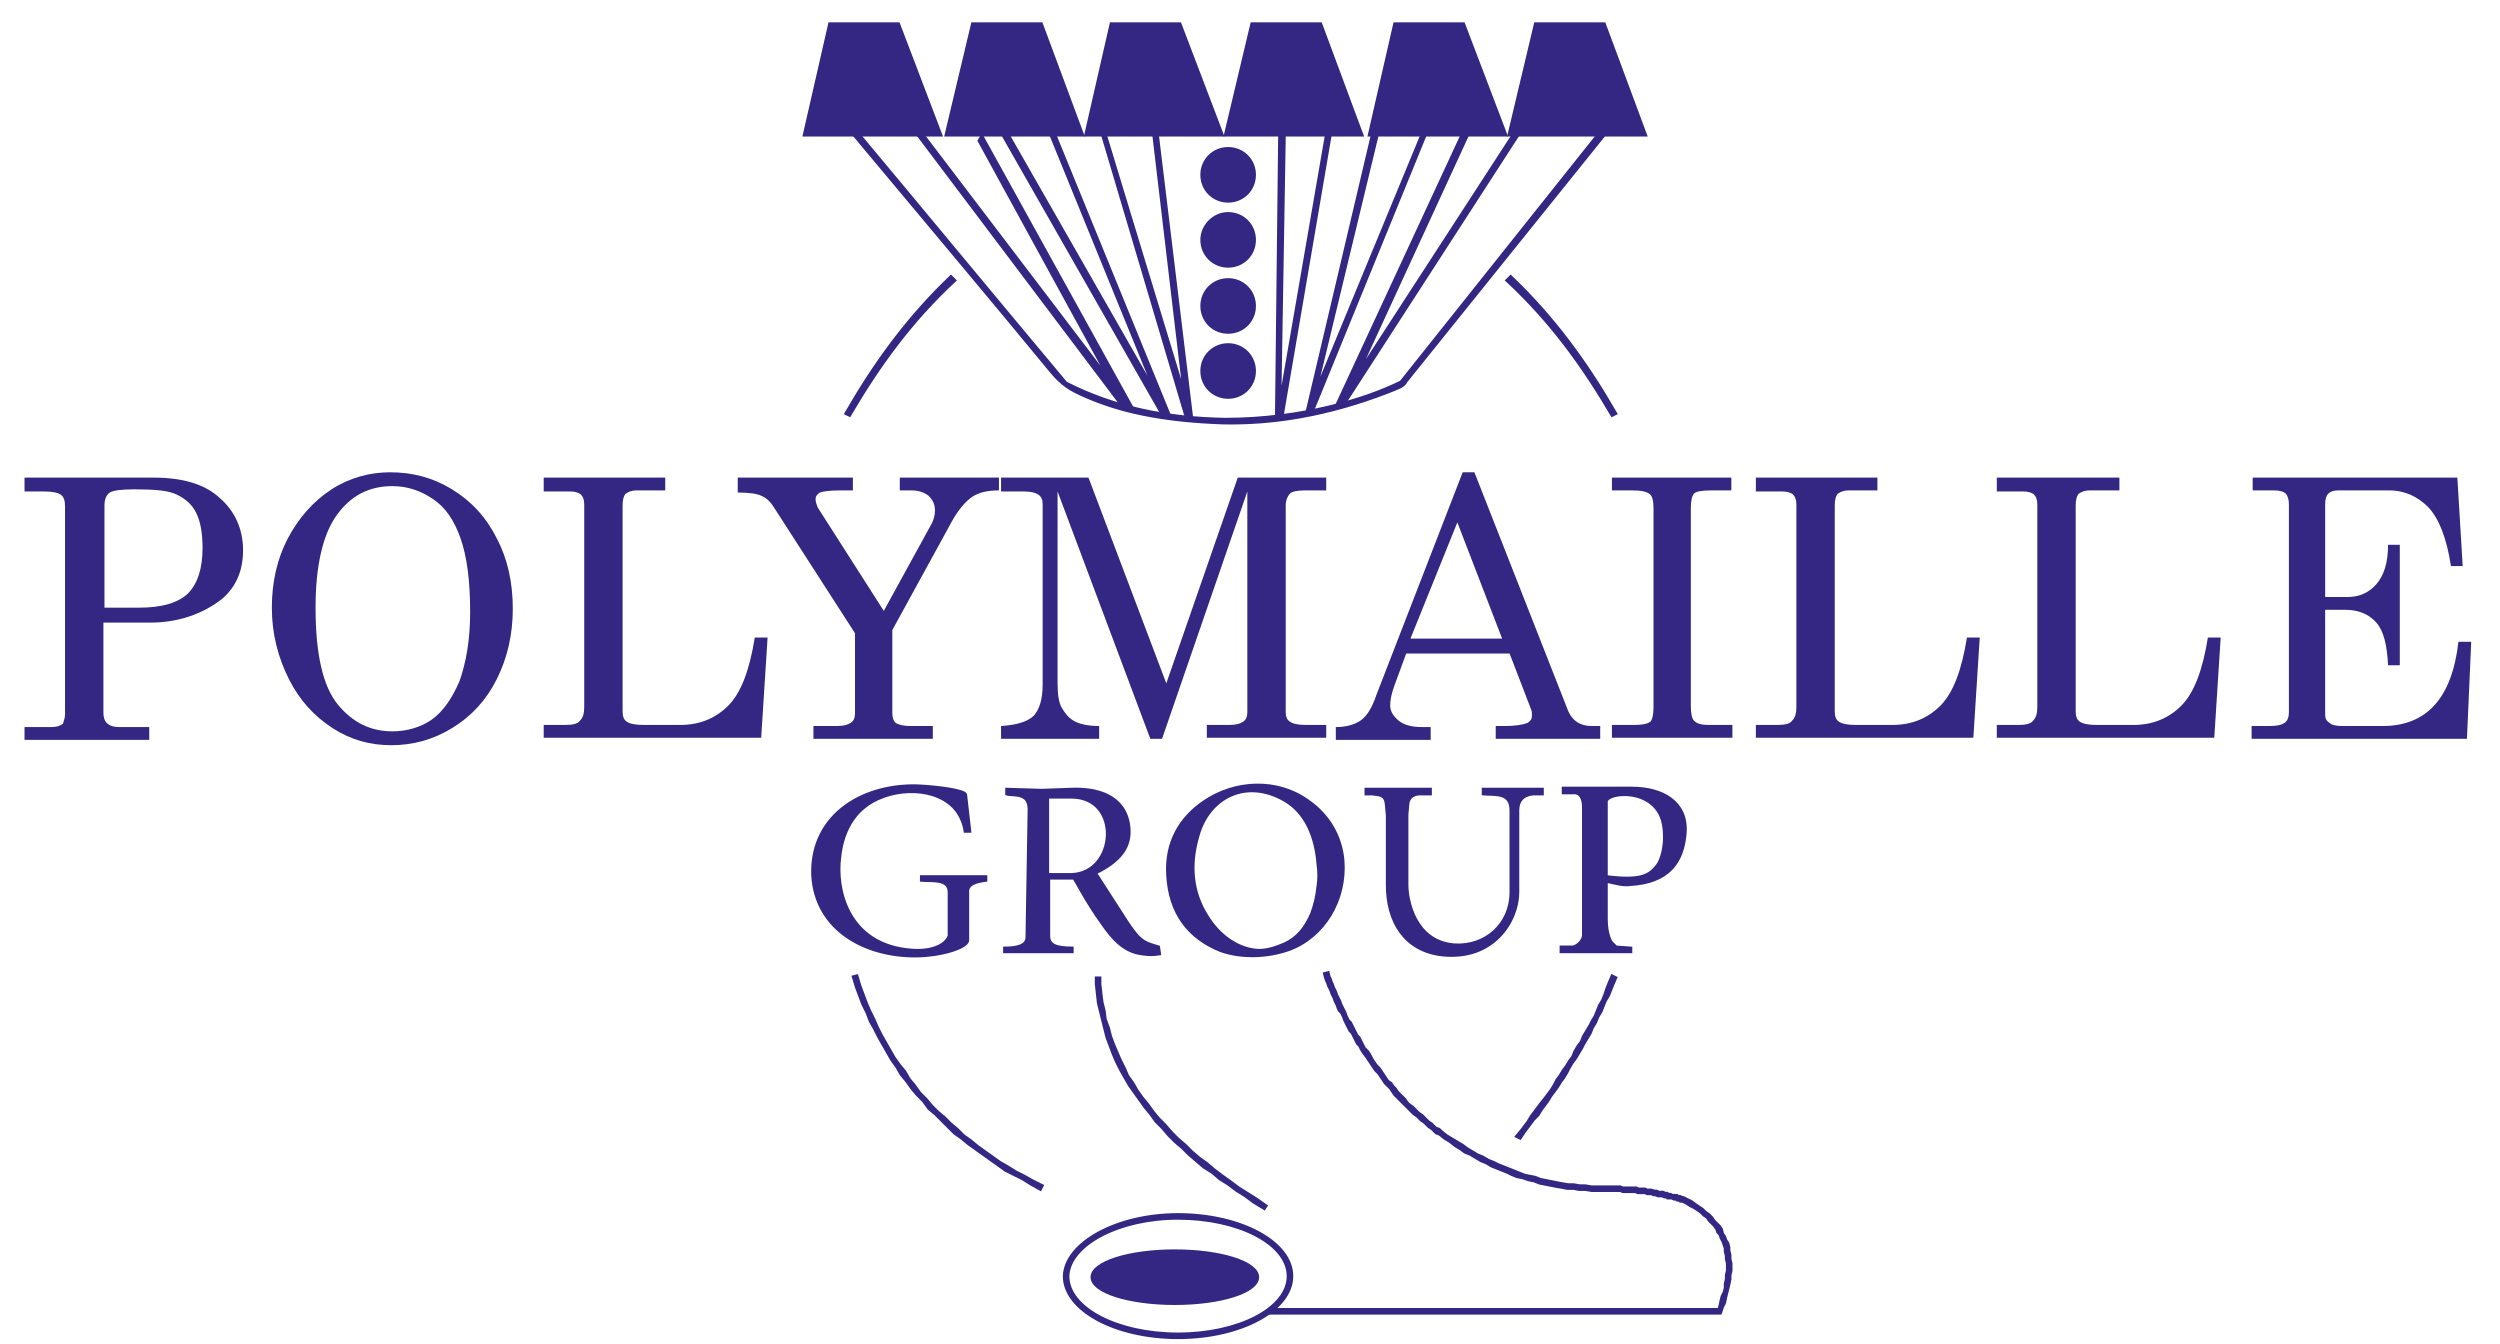 <?xml version="1.0" encoding="UTF-8"?>
<!-- Generator: Adobe Illustrator 25.0.1, SVG Export Plug-In . SVG Version: 6.00 Build 0)  -->
<svg xmlns="http://www.w3.org/2000/svg" xmlns:xlink="http://www.w3.org/1999/xlink" version="1.1" id="Calque_1" x="0px" y="0px" viewBox="0 0 234.5 126.1" style="enable-background:new 0 0 234.5 126.1;" xml:space="preserve">
<style type="text/css">
	.st0{fill-rule:evenodd;clip-rule:evenodd;fill:#332783;}
	.st1{fill:none;stroke:#332783;stroke-width:0.216;stroke-miterlimit:22.926;}
	.st2{fill:#332783;}
</style>
<g>
	<polygon class="st0" points="77.8,2.2 84.3,2.2 88.3,12.7 75.4,12.7  "></polygon>
	<polygon class="st1" points="77.8,2.2 84.3,2.2 88.3,12.7 75.4,12.7  "></polygon>
	<polygon class="st0" points="91.2,2.2 97.7,2.2 101.6,12.7 88.7,12.7  "></polygon>
	<polygon class="st1" points="91.2,2.2 97.7,2.2 101.6,12.7 88.7,12.7  "></polygon>
	<polygon class="st0" points="104.2,2.2 110.7,2.2 114.7,12.7 101.8,12.7  "></polygon>
	<polygon class="st1" points="104.2,2.2 110.7,2.2 114.7,12.7 101.8,12.7  "></polygon>
	<polygon class="st0" points="117.4,2.2 123.9,2.2 127.8,12.7 114.9,12.7  "></polygon>
	<polygon class="st1" points="117.4,2.2 123.9,2.2 127.8,12.7 114.9,12.7  "></polygon>
	<polygon class="st0" points="130.8,2.2 137.3,2.2 141.3,12.7 128.4,12.7  "></polygon>
	<polygon class="st1" points="130.8,2.2 137.3,2.2 141.3,12.7 128.4,12.7  "></polygon>
	<polygon class="st0" points="144,2.2 150.5,2.2 154.4,12.7 141.5,12.7  "></polygon>
	<polygon class="st1" points="144,2.2 150.5,2.2 154.4,12.7 141.5,12.7  "></polygon>
	<path class="st0" d="M115.2,13.9c1.4,0,2.5,1.1,2.5,2.5c0,1.4-1.1,2.5-2.5,2.5c-1.4,0-2.5-1.1-2.5-2.5   C112.7,15,113.8,13.9,115.2,13.9z"></path>
	<path class="st1" d="M115.2,13.9c1.4,0,2.5,1.1,2.5,2.5c0,1.4-1.1,2.5-2.5,2.5c-1.4,0-2.5-1.1-2.5-2.5   C112.7,15,113.8,13.9,115.2,13.9z"></path>
	<path class="st0" d="M115.2,20c1.4,0,2.5,1.1,2.5,2.5c0,1.4-1.1,2.5-2.5,2.5c-1.4,0-2.5-1.1-2.5-2.5C112.7,21.2,113.8,20,115.2,20z   "></path>
	<path class="st1" d="M115.2,20c1.4,0,2.5,1.1,2.5,2.5c0,1.4-1.1,2.5-2.5,2.5c-1.4,0-2.5-1.1-2.5-2.5C112.7,21.2,113.8,20,115.2,20z   "></path>
	<path class="st0" d="M115.2,26.2c1.4,0,2.5,1.1,2.5,2.5c0,1.4-1.1,2.5-2.5,2.5c-1.4,0-2.5-1.1-2.5-2.5   C112.7,27.3,113.8,26.2,115.2,26.2z"></path>
	<path class="st1" d="M115.2,26.2c1.4,0,2.5,1.1,2.5,2.5c0,1.4-1.1,2.5-2.5,2.5c-1.4,0-2.5-1.1-2.5-2.5   C112.7,27.3,113.8,26.2,115.2,26.2z"></path>
	<path class="st0" d="M115.2,32.3c1.4,0,2.5,1.1,2.5,2.5c0,1.4-1.1,2.5-2.5,2.5c-1.4,0-2.5-1.1-2.5-2.5   C112.7,33.4,113.8,32.3,115.2,32.3z"></path>
	<path class="st1" d="M115.2,32.3c1.4,0,2.5,1.1,2.5,2.5c0,1.4-1.1,2.5-2.5,2.5c-1.4,0-2.5-1.1-2.5-2.5   C112.7,33.4,113.8,32.3,115.2,32.3z"></path>
	<path class="st0" d="M80.1,12.7c6,7.2,12.5,14.9,18.5,22.2c1,1.2,1.8,1.7,3.2,2.3c3.2,1.4,7.1,2.3,12.9,2.5   c4.7,0.1,9.8-0.7,15.5-2.9c0.7-0.3,1.5-0.5,1.7-1l18.9-23.5l-1,0.4l-18.4,23.1c-3.2,1.6-9.3,3.5-16.5,3.5   c-5.5-0.1-10.4-1.1-14.9-3.4C93.3,27.9,86.7,19.9,80.1,12C80.1,12.2,80.1,12.5,80.1,12.7z"></path>
	<path class="st1" d="M80.1,12.7c6,7.2,12.5,14.9,18.5,22.2c1,1.2,1.8,1.7,3.2,2.3c3.2,1.4,7.1,2.3,12.9,2.5   c4.7,0.1,9.8-0.7,15.5-2.9c0.7-0.3,1.5-0.5,1.7-1l18.9-23.5l-1,0.4l-18.4,23.1c-3.2,1.6-9.3,3.5-16.5,3.5   c-5.5-0.1-10.4-1.1-14.9-3.4C93.3,27.9,86.7,19.9,80.1,12C80.1,12.2,80.1,12.5,80.1,12.7z"></path>
	<polygon class="st0" points="142.4,12.7 126.1,37.9 125.4,37.9 137.5,11.8 137.9,12.2 127.4,35 142,12.5  "></polygon>
	<polygon class="st1" points="142.4,12.7 126.1,37.9 125.4,37.9 137.5,11.8 137.9,12.2 127.4,35 142,12.5  "></polygon>
	<polygon class="st0" points="86.1,12.7 105.4,38.3 106.2,38.2 92.1,12.7 91.8,13.2 104,35.5 86.5,12.5  "></polygon>
	<polygon class="st1" points="86.1,12.7 105.4,38.3 106.2,38.2 92.1,12.7 91.8,13.2 104,35.5 86.5,12.5  "></polygon>
	<polygon class="st0" points="133.7,12.7 123.2,38.4 122.6,38.5 128.8,12.2 129.3,12.3 123.7,35.5 123.9,35.5 133.4,12.5  "></polygon>
	<polygon class="st1" points="133.7,12.7 123.2,38.4 122.6,38.5 128.8,12.2 129.3,12.3 123.7,35.5 123.9,35.5 133.4,12.5  "></polygon>
	<polygon class="st0" points="94,12.6 109,38.9 109.7,38.9 99,12.7 98.6,12.8 108.1,36.1 108,36.1 94.4,12.3  "></polygon>
	<polygon class="st1" points="94,12.6 109,38.9 109.7,38.9 99,12.7 98.6,12.8 108.1,36.1 108,36.1 94.4,12.3  "></polygon>
	<polygon class="st0" points="124.9,12.1 120.3,39 119.7,39.2 120,12.6 120.5,12.5 120.1,36.4 120.3,36.3 124.5,12  "></polygon>
	<polygon class="st1" points="124.9,12.1 120.3,39 119.7,39.2 120,12.6 120.5,12.5 120.1,36.4 120.3,36.3 124.5,12  "></polygon>
	<polygon class="st0" points="103.4,12.7 111.2,39 111.8,39.1 108.6,12.7 108.2,12.7 111,36.4 110.9,36.3 103.7,12.6  "></polygon>
	<polygon class="st1" points="103.4,12.7 111.2,39 111.8,39.1 108.6,12.7 108.2,12.7 111,36.4 110.9,36.3 103.7,12.6  "></polygon>
	<path class="st0" d="M89.2,25.9c-4.1,3.9-7.2,8.2-9.9,12.9c0.2,0.1,0.2,0.1,0.4,0.2c2.7-4.6,5.7-8.8,9.9-12.7   C89.4,26.1,89.3,26,89.2,25.9z M141.7,25.9c4.1,3.9,7.2,8.2,9.9,12.9c-0.2,0.1-0.2,0.1-0.4,0.2c-2.7-4.6-5.7-8.8-9.9-12.7   C141.5,26.1,141.6,26,141.7,25.9z"></path>
	<path class="st1" d="M89.2,25.9c-4.1,3.9-7.2,8.2-9.9,12.9c0.2,0.1,0.2,0.1,0.4,0.2c2.7-4.6,5.7-8.8,9.9-12.7   C89.4,26.1,89.3,26,89.2,25.9z M141.7,25.9c4.1,3.9,7.2,8.2,9.9,12.9c-0.2,0.1-0.2,0.1-0.4,0.2c-2.7-4.6-5.7-8.8-9.9-12.7   C141.5,26.1,141.6,26,141.7,25.9z"></path>
	<polygon class="st0" points="124.6,91.2 124.7,91.6 124.8,91.8 124.9,92.1 125,92.3 125.1,92.6 125.2,92.8 125.3,93 125.4,93.3    125.5,93.5 125.6,93.7 125.7,93.9 125.8,94.2 125.9,94.4 126,94.6 126.1,94.8 126.2,95 126.3,95.3 126.4,95.5 126.5,95.7    126.7,95.9 126.8,96.1 126.9,96.3 127,96.5 127.1,96.7 127.2,96.9 127.3,97.1 127.5,97.3 127.6,97.5 127.7,97.7 127.8,97.9    127.9,98.1 128,98.3 128.3,98.6 128.5,98.9 128.7,99.3 128.9,99.6 129.1,99.9 129.4,100.2 129.6,100.5 129.8,100.8 130,101.1    130.2,101.4 130.5,101.6 130.7,101.9 130.9,102.1 131.1,102.4 131.3,102.6 131.6,102.9 131.8,103.1 132,103.4 132.2,103.6    132.5,103.8 132.7,104 132.9,104.2 133.1,104.4 133.4,104.6 133.6,104.8 133.8,105 134,105.2 134.3,105.4 134.5,105.6 134.7,105.8    135,105.9 135.2,106.1 135.7,106.5 136.2,106.8 136.7,107.1 137.2,107.4 137.6,107.7 138.1,108 138.6,108.3 139.1,108.5    139.6,108.8 140.1,109 140.5,109.2 141,109.4 141.5,109.6 142,109.8 142.5,110 143,110.2 143.5,110.3 144,110.4 144.5,110.6    145,110.7 145.5,110.8 146,110.9 146.5,111 147.1,111.1 147.6,111.1 148.2,111.2 148.7,111.2 149.3,111.3 149.8,111.3 150.4,111.3    151,111.3 151.6,111.3 151.8,111.3 152,111.3 152.2,111.4 152.4,111.4 152.6,111.4 152.8,111.4 153.1,111.4 153.3,111.4    153.5,111.4 153.7,111.5 153.9,111.5 154.1,111.5 154.3,111.5 154.5,111.6 154.7,111.6 154.9,111.6 155.2,111.7 155.4,111.7    155.6,111.8 155.8,111.8 156,111.8 156.2,111.9 156.4,111.9 156.5,112 156.7,112 156.9,112.1 157.1,112.1 157.3,112.1 157.4,112.2    157.6,112.2 157.8,112.3 157.9,112.3 158.3,112.5 158.7,112.7 159.1,113 159.4,113.2 159.7,113.4 160,113.7 160.3,113.9    160.6,114.2 160.8,114.5 161.1,114.8 161.3,115 161.5,115.3 161.6,115.7 161.8,116 161.9,116.3 162.1,116.6 162.2,117 162.2,117.3    162.3,117.7 162.3,118.1 162.4,118.5 162.4,118.8 162.4,119.2 162.3,119.6 162.3,120 162.2,120.5 162.1,120.9 162,121.3    161.9,121.7 161.8,122.2 161.6,122.6 161.4,123.2 121.9,123.2 120.6,123.2 119.1,123.2 119.1,122.8 161.2,122.8 161.3,122.5    161.4,122 161.5,121.6 161.7,121.2 161.8,120.8 161.8,120.4 161.9,120 161.9,119.6 162,119.2 162,118.8 162,118.5 161.9,118.1    161.9,117.8 161.8,117.4 161.8,117.1 161.7,116.8 161.6,116.5 161.4,116.1 161.3,115.8 161.1,115.6 161,115.3 160.8,115    160.5,114.7 160.3,114.5 160.1,114.2 159.8,114 159.5,113.7 159.2,113.5 158.9,113.3 158.5,113.1 158.2,112.9 157.8,112.7    157.6,112.7 157.5,112.6 157.3,112.6 157.2,112.5 157,112.5 156.8,112.4 156.6,112.4 156.4,112.4 156.3,112.3 156.1,112.3    155.9,112.2 155.7,112.2 155.5,112.2 155.3,112.1 155.1,112.1 154.9,112 154.7,112 154.5,112 154.3,111.9 154.1,111.9 153.8,111.9    153.6,111.9 153.4,111.8 153.2,111.8 153,111.8 152.8,111.8 152.6,111.8 152.4,111.8 152.2,111.8 152,111.7 151.8,111.7    151.6,111.7 151,111.7 150.4,111.7 149.8,111.7 149.3,111.7 148.7,111.6 148.1,111.6 147.6,111.5 147,111.5 146.5,111.4    145.9,111.3 145.4,111.2 144.9,111.1 144.4,111 143.9,110.8 143.4,110.7 142.8,110.5 142.3,110.4 141.8,110.2 141.4,110    140.9,109.8 140.4,109.6 139.9,109.4 139.4,109.1 138.9,108.9 138.4,108.6 137.9,108.3 137.4,108.1 137,107.8 136.5,107.5    136,107.1 135.5,106.8 135,106.4 134.7,106.3 134.5,106.1 134.3,105.9 134,105.7 133.8,105.5 133.6,105.3 133.3,105.1 133.1,104.9    132.9,104.7 132.6,104.5 132.4,104.3 132.2,104.1 132,103.9 131.7,103.6 131.5,103.4 131.3,103.2 131,102.9 130.8,102.7    130.6,102.4 130.4,102.1 130.2,101.9 129.9,101.6 129.7,101.3 129.5,101 129.3,100.7 129,100.4 128.8,100.1 128.6,99.8 128.4,99.5    128.2,99.2 127.9,98.8 127.7,98.5 127.6,98.3 127.5,98.1 127.3,97.9 127.2,97.7 127.1,97.5 127,97.3 126.9,97.1 126.8,96.9    126.6,96.7 126.5,96.5 126.4,96.3 126.3,96.1 126.2,95.9 126.1,95.7 126,95.4 125.9,95.2 125.8,95 125.6,94.8 125.5,94.6    125.4,94.3 125.3,94.1 125.2,93.9 125.1,93.6 125,93.4 124.9,93.2 124.8,92.9 124.7,92.7 124.6,92.5 124.5,92.2 124.4,92    124.3,91.7 124.2,91.3  "></polygon>
	<polygon class="st1" points="124.6,91.2 124.7,91.6 124.8,91.8 124.9,92.1 125,92.3 125.1,92.6 125.2,92.8 125.3,93 125.4,93.3    125.5,93.5 125.6,93.7 125.7,93.9 125.8,94.2 125.9,94.4 126,94.6 126.1,94.8 126.2,95 126.3,95.3 126.4,95.5 126.5,95.7    126.7,95.9 126.8,96.1 126.9,96.3 127,96.5 127.1,96.7 127.2,96.9 127.3,97.1 127.5,97.3 127.6,97.5 127.7,97.7 127.8,97.9    127.9,98.1 128,98.3 128.3,98.6 128.5,98.9 128.7,99.3 128.9,99.6 129.1,99.9 129.4,100.2 129.6,100.5 129.8,100.8 130,101.1    130.2,101.4 130.5,101.6 130.7,101.9 130.9,102.1 131.1,102.4 131.3,102.6 131.6,102.9 131.8,103.1 132,103.4 132.2,103.6    132.5,103.8 132.7,104 132.9,104.2 133.1,104.4 133.4,104.6 133.6,104.8 133.8,105 134,105.2 134.3,105.4 134.5,105.6 134.7,105.8    135,105.9 135.2,106.1 135.7,106.5 136.2,106.8 136.7,107.1 137.2,107.4 137.6,107.7 138.1,108 138.6,108.3 139.1,108.5    139.6,108.8 140.1,109 140.5,109.2 141,109.4 141.5,109.6 142,109.8 142.5,110 143,110.2 143.5,110.3 144,110.4 144.5,110.6    145,110.7 145.5,110.8 146,110.9 146.5,111 147.1,111.1 147.6,111.1 148.2,111.2 148.7,111.2 149.3,111.3 149.8,111.3 150.4,111.3    151,111.3 151.6,111.3 151.8,111.3 152,111.3 152.2,111.4 152.4,111.4 152.6,111.4 152.8,111.4 153.1,111.4 153.3,111.4    153.5,111.4 153.7,111.5 153.9,111.5 154.1,111.5 154.3,111.5 154.5,111.6 154.7,111.6 154.9,111.6 155.2,111.7 155.4,111.7    155.6,111.8 155.8,111.8 156,111.8 156.2,111.9 156.4,111.9 156.5,112 156.7,112 156.9,112.1 157.1,112.1 157.3,112.1 157.4,112.2    157.6,112.2 157.8,112.3 157.9,112.3 158.3,112.5 158.7,112.7 159.1,113 159.4,113.2 159.7,113.4 160,113.7 160.3,113.9    160.6,114.2 160.8,114.5 161.1,114.8 161.3,115 161.5,115.3 161.6,115.7 161.8,116 161.9,116.3 162.1,116.6 162.2,117 162.2,117.3    162.3,117.7 162.3,118.1 162.4,118.5 162.4,118.8 162.4,119.2 162.3,119.6 162.3,120 162.2,120.5 162.1,120.9 162,121.3    161.9,121.7 161.8,122.2 161.6,122.6 161.4,123.2 121.9,123.2 120.6,123.2 119.1,123.2 119.1,122.8 161.2,122.8 161.3,122.5    161.4,122 161.5,121.6 161.7,121.2 161.8,120.8 161.8,120.4 161.9,120 161.9,119.6 162,119.2 162,118.8 162,118.5 161.9,118.1    161.9,117.8 161.8,117.4 161.8,117.1 161.7,116.8 161.6,116.5 161.4,116.1 161.3,115.8 161.1,115.6 161,115.3 160.8,115    160.5,114.7 160.3,114.5 160.1,114.2 159.8,114 159.5,113.7 159.2,113.5 158.9,113.3 158.5,113.1 158.2,112.9 157.8,112.7    157.6,112.7 157.5,112.6 157.3,112.6 157.2,112.5 157,112.5 156.8,112.4 156.6,112.4 156.4,112.4 156.3,112.3 156.1,112.3    155.9,112.2 155.7,112.2 155.5,112.2 155.3,112.1 155.1,112.1 154.9,112 154.7,112 154.5,112 154.3,111.9 154.1,111.9 153.8,111.9    153.6,111.9 153.4,111.8 153.2,111.8 153,111.8 152.8,111.8 152.6,111.8 152.4,111.8 152.2,111.8 152,111.7 151.8,111.7    151.6,111.7 151,111.7 150.4,111.7 149.8,111.7 149.3,111.7 148.7,111.6 148.1,111.6 147.6,111.5 147,111.5 146.5,111.4    145.9,111.3 145.4,111.2 144.9,111.1 144.4,111 143.9,110.8 143.4,110.7 142.8,110.5 142.3,110.4 141.8,110.2 141.4,110    140.9,109.8 140.4,109.6 139.9,109.4 139.4,109.1 138.9,108.9 138.4,108.6 137.9,108.3 137.4,108.1 137,107.8 136.5,107.5    136,107.1 135.5,106.8 135,106.4 134.7,106.3 134.5,106.1 134.3,105.9 134,105.7 133.8,105.5 133.6,105.3 133.3,105.1 133.1,104.9    132.9,104.7 132.6,104.5 132.4,104.3 132.2,104.1 132,103.9 131.7,103.6 131.5,103.4 131.3,103.2 131,102.9 130.8,102.7    130.6,102.4 130.4,102.1 130.2,101.9 129.9,101.6 129.7,101.3 129.5,101 129.3,100.7 129,100.4 128.8,100.1 128.6,99.8 128.4,99.5    128.2,99.2 127.9,98.8 127.7,98.5 127.6,98.3 127.5,98.1 127.3,97.9 127.2,97.7 127.1,97.5 127,97.3 126.9,97.1 126.8,96.9    126.6,96.7 126.5,96.5 126.4,96.3 126.3,96.1 126.2,95.9 126.1,95.7 126,95.4 125.9,95.2 125.8,95 125.6,94.8 125.5,94.6    125.4,94.3 125.3,94.1 125.2,93.9 125.1,93.6 125,93.4 124.9,93.2 124.8,92.9 124.7,92.7 124.6,92.5 124.5,92.2 124.4,92    124.3,91.7 124.2,91.3  "></polygon>
	<polygon class="st0" points="151.6,91.7 151.3,92.4 151.1,92.9 150.9,93.4 150.6,93.9 150.4,94.4 150.2,94.9 149.9,95.4    149.7,95.9 149.4,96.4 149.2,96.9 148.9,97.4 148.6,97.9 148.4,98.3 148.1,98.8 147.8,99.3 147.5,99.7 147.2,100.2 147,100.6    146.7,101.1 146.4,101.5 146.1,102 145.8,102.4 145.5,102.8 145.2,103.3 144.9,103.7 144.6,104.1 144.3,104.6 143.9,105    143.6,105.4 143.3,105.8 143,106.2 142.6,106.8 142.2,106.6 142.7,106 143,105.6 143.3,105.2 143.6,104.7 143.9,104.3 144.2,103.9    144.5,103.5 144.9,103 145.2,102.6 145.5,102.2 145.8,101.7 146,101.3 146.3,100.9 146.6,100.4 146.9,100 147.2,99.5 147.5,99.1    147.7,98.6 148,98.1 148.3,97.7 148.5,97.2 148.8,96.7 149.1,96.2 149.3,95.8 149.6,95.3 149.8,94.8 150,94.3 150.3,93.8    150.5,93.3 150.7,92.7 150.9,92.2 151.2,91.5  "></polygon>
	<polygon class="st1" points="151.6,91.7 151.3,92.4 151.1,92.9 150.9,93.4 150.6,93.9 150.4,94.4 150.2,94.9 149.9,95.4    149.7,95.9 149.4,96.4 149.2,96.9 148.9,97.4 148.6,97.9 148.4,98.3 148.1,98.8 147.8,99.3 147.5,99.7 147.2,100.2 147,100.6    146.7,101.1 146.4,101.5 146.1,102 145.8,102.4 145.5,102.8 145.2,103.3 144.9,103.7 144.6,104.1 144.3,104.6 143.9,105    143.6,105.4 143.3,105.8 143,106.2 142.6,106.8 142.2,106.6 142.7,106 143,105.6 143.3,105.2 143.6,104.7 143.9,104.3 144.2,103.9    144.5,103.5 144.9,103 145.2,102.6 145.5,102.2 145.8,101.7 146,101.3 146.3,100.9 146.6,100.4 146.9,100 147.2,99.5 147.5,99.1    147.7,98.6 148,98.1 148.3,97.7 148.5,97.2 148.8,96.7 149.1,96.2 149.3,95.8 149.6,95.3 149.8,94.8 150,94.3 150.3,93.8    150.5,93.3 150.7,92.7 150.9,92.2 151.2,91.5  "></polygon>
	<polygon class="st0" points="80.4,91.5 80.7,92.5 81,93.3 81.3,94.1 81.6,94.8 82,95.6 82.3,96.3 82.7,97.1 83.1,97.8 83.5,98.5    83.9,99.2 84.4,99.9 84.9,100.5 85.3,101.2 85.8,101.8 86.3,102.5 86.9,103.1 87.4,103.7 88,104.3 88.6,104.8 89.2,105.4    89.8,105.9 90.4,106.5 91.1,107 91.7,107.5 92.4,108 93.1,108.5 93.8,109 94.5,109.4 95.3,109.9 96.1,110.3 96.8,110.7 97.8,111.2    97.6,111.6 96.7,111.1 95.9,110.6 95.1,110.2 94.3,109.8 93.6,109.3 92.9,108.8 92.2,108.3 91.5,107.8 90.8,107.3 90.2,106.8    89.5,106.3 88.9,105.7 88.3,105.1 87.7,104.5 87.1,104 86.6,103.3 86,102.7 85.5,102.1 85,101.4 84.5,100.8 84.1,100.1 83.6,99.4    83.2,98.7 82.8,98 82.4,97.3 82,96.5 81.6,95.8 81.3,95 80.9,94.2 80.6,93.4 80.3,92.6 80,91.6  "></polygon>
	<polygon class="st1" points="80.4,91.5 80.7,92.5 81,93.3 81.3,94.1 81.6,94.8 82,95.6 82.3,96.3 82.7,97.1 83.1,97.8 83.5,98.5    83.9,99.2 84.4,99.9 84.9,100.5 85.3,101.2 85.8,101.8 86.3,102.5 86.9,103.1 87.4,103.7 88,104.3 88.6,104.8 89.2,105.4    89.8,105.9 90.4,106.5 91.1,107 91.7,107.5 92.4,108 93.1,108.5 93.8,109 94.5,109.4 95.3,109.9 96.1,110.3 96.8,110.7 97.8,111.2    97.6,111.6 96.7,111.1 95.9,110.6 95.1,110.2 94.3,109.8 93.6,109.3 92.9,108.8 92.2,108.3 91.5,107.8 90.8,107.3 90.2,106.8    89.5,106.3 88.9,105.7 88.3,105.1 87.7,104.5 87.1,104 86.6,103.3 86,102.7 85.5,102.1 85,101.4 84.5,100.8 84.1,100.1 83.6,99.4    83.2,98.7 82.8,98 82.4,97.3 82,96.5 81.6,95.8 81.3,95 80.9,94.2 80.6,93.4 80.3,92.6 80,91.6  "></polygon>
	<polygon class="st0" points="103.2,91.7 103.2,92.3 103.3,93.2 103.4,94 103.6,94.8 103.7,95.6 104,96.4 104.2,97.2 104.5,98    104.8,98.7 105.1,99.4 105.5,100.2 105.8,100.9 106.3,101.6 106.7,102.3 107.2,103 107.7,103.6 108.2,104.3 108.7,104.9    109.3,105.5 109.9,106.2 110.5,106.8 111.2,107.4 111.8,108 112.5,108.6 113.2,109.1 113.9,109.7 114.7,110.3 115.4,110.8    116.2,111.4 117,111.9 117.8,112.4 118.8,113.1 118.6,113.4 117.6,112.8 116.8,112.2 116,111.7 115.2,111.1 114.4,110.6 113.7,110    112.9,109.5 112.2,108.9 111.5,108.3 110.9,107.7 110.2,107.1 109.6,106.5 109,105.8 108.4,105.2 107.9,104.5 107.4,103.9    106.9,103.2 106.4,102.5 105.9,101.8 105.5,101.1 105.1,100.4 104.7,99.6 104.4,98.9 104.1,98.1 103.8,97.3 103.6,96.5 103.4,95.7    103.2,94.9 103,94.1 102.9,93.2 102.8,92.3 102.8,91.7  "></polygon>
	<polygon class="st1" points="103.2,91.7 103.2,92.3 103.3,93.2 103.4,94 103.6,94.8 103.7,95.6 104,96.4 104.2,97.2 104.5,98    104.8,98.7 105.1,99.4 105.5,100.2 105.8,100.9 106.3,101.6 106.7,102.3 107.2,103 107.7,103.6 108.2,104.3 108.7,104.9    109.3,105.5 109.9,106.2 110.5,106.8 111.2,107.4 111.8,108 112.5,108.6 113.2,109.1 113.9,109.7 114.7,110.3 115.4,110.8    116.2,111.4 117,111.9 117.8,112.4 118.8,113.1 118.6,113.4 117.6,112.8 116.8,112.2 116,111.7 115.2,111.1 114.4,110.6 113.7,110    112.9,109.5 112.2,108.9 111.5,108.3 110.9,107.7 110.2,107.1 109.6,106.5 109,105.8 108.4,105.2 107.9,104.5 107.4,103.9    106.9,103.2 106.4,102.5 105.9,101.8 105.5,101.1 105.1,100.4 104.7,99.6 104.4,98.9 104.1,98.1 103.8,97.3 103.6,96.5 103.4,95.7    103.2,94.9 103,94.1 102.9,93.2 102.8,92.3 102.8,91.7  "></polygon>
	<path class="st2" d="M86.4,73.7c1.7,0.1,4,0.4,4.2,0.8L91,78l-0.5,0c-0.1-0.8-0.5-1.7-1.1-2.3c-2.1-2.1-6.3-1.7-8.4,0.1   c-1.2,1-2,2.6-2.2,4.6c-0.4,2.8,0.6,8.3,6.8,8.7c1,0.1,2.9-0.1,3.4-1.3v-4.1c0-1.3-1.6-1-2.6-1.1l0-0.4l6.1,0l0,0.4   c-0.8,0.1-1.7,0.3-1.7,1v4.6c0,0.7-2.5,1.5-5,1.5c-4.6,0-9.3-2.4-9.6-7.6C76,76.2,81.3,73.4,86.4,73.7z M98.3,74.7V82l2.2,0   c4.2-0.1,4.7-7.2,0-7.2H98.3z M94.4,74l3.3,0.1l2.8-0.1c2.4-0.1,5,0.6,5.4,3.4c0.2,1.5-0.2,3.1-3.1,4.5l2.9,4.5c1.3,2,1.7,2,3,2.4   l0.1,0.7c-0.7,0.1-1,0.1-1.7,0c-1.7-0.2-2.8-1.5-3.7-2.8c-1.6-2.2-2.6-4.3-2.7-4.3h-2.3l0,5.4c0,0.8,0.6,1.1,2.2,1.1l0,0.4l-6.4,0   l0-0.4c1.2,0,2.1-0.2,2.1-1l0.2-12c0-1.6-1.5-1.2-2.1-1.4L94.4,74z M113.3,86c1,1.6,2.6,2.9,4.5,3.1c1,0.1,2-0.3,2.7-0.6   c1.1-0.5,1.9-1.4,2.5-2.8c0.3-0.8,0.5-1.6,0.6-2.6c0.1-0.6,0.1-1.3,0-2c-0.2-2.7-1.2-4.9-3.1-6c-3.6-2.1-7.1-0.3-8.1,3.3   C111.6,81.1,111.8,83.7,113.3,86z M122.7,75.1c1.9,1.3,3.1,3.3,3.3,5.6c0.3,3.7-1.8,7.2-5.1,8.4c-2,0.7-4.4,0.8-6.4,0.1   c-3-1.2-4.8-3.5-5-7.1c-0.2-3.1,1.2-5.4,3.4-6.9C115.8,73.2,119.8,73,122.7,75.1z M128.1,74h6.1v0.5h-1c-0.6,0-1,0.3-1.1,0.8   l-0.1,1.1L132,83c0,1.4,0.7,5.3,4.4,5.6c2.9,0.2,5.3-1.9,5.3-4.9V76c0-1.7-1.5-1.4-2.6-1.5l0-0.5h5.6l0,0.5l-0.9,0   c-1,0.1-1.4,0.7-1.4,1.5l0,7.7c0,2.7-2.3,6.4-7.1,5.9c-3.6-0.4-5.2-3.2-5.2-6.6v-6.5l-0.1-1.1c-0.1-0.9-0.7-0.8-1.3-0.9h-0.6V74z    M150.7,82.2c3.2,0.4,4-0.1,4.7-1c0.5-0.6,0.7-1.9,0.7-2.6c0-1.2-0.2-2.1-0.8-2.8c-1.5-1.8-4.6-1.3-4.6-0.6V82.2z M150.7,82.7v3.5   c0,1.4,0.4,2.2,0.6,2.3l0.3,0.3l1.4,0.1v0.4l-6.6,0v-0.5l1.1,0c0.3,0,1-0.5,1-1.1l0-12c0-0.8-0.3-1.4-1-1.3l-0.9,0l0-0.5l6.5,0   c2.8,0,5.2,1.3,5,4.2c-0.2,2.8-1.6,4.7-5.2,4.9C152.3,83.1,151.6,82.9,150.7,82.7z"></path>
	<path class="st1" d="M86.4,73.7c1.7,0.1,4,0.4,4.2,0.8L91,78l-0.5,0c-0.1-0.8-0.5-1.7-1.1-2.3c-2.1-2.1-6.3-1.7-8.4,0.1   c-1.2,1-2,2.6-2.2,4.6c-0.4,2.8,0.6,8.3,6.8,8.7c1,0.1,2.9-0.1,3.4-1.3v-4.1c0-1.3-1.6-1-2.6-1.1l0-0.4l6.1,0l0,0.4   c-0.8,0.1-1.7,0.3-1.7,1v4.6c0,0.7-2.5,1.5-5,1.5c-4.6,0-9.3-2.4-9.6-7.6C76,76.2,81.3,73.4,86.4,73.7z M98.3,74.7V82l2.2,0   c4.2-0.1,4.7-7.2,0-7.2H98.3z M94.4,74l3.3,0.1l2.8-0.1c2.4-0.1,5,0.6,5.4,3.4c0.2,1.5-0.2,3.1-3.1,4.5l2.9,4.5c1.3,2,1.7,2,3,2.4   l0.1,0.7c-0.7,0.1-1,0.1-1.7,0c-1.7-0.2-2.8-1.5-3.7-2.8c-1.6-2.2-2.6-4.3-2.7-4.3h-2.3l0,5.4c0,0.8,0.6,1.1,2.2,1.1l0,0.4l-6.4,0   l0-0.4c1.2,0,2.1-0.2,2.1-1l0.2-12c0-1.6-1.5-1.2-2.1-1.4L94.4,74z M113.3,86c1,1.6,2.6,2.9,4.5,3.1c1,0.1,2-0.3,2.7-0.6   c1.1-0.5,1.9-1.4,2.5-2.8c0.3-0.8,0.5-1.6,0.6-2.6c0.1-0.6,0.1-1.3,0-2c-0.2-2.7-1.2-4.9-3.1-6c-3.6-2.1-7.1-0.3-8.1,3.3   C111.6,81.1,111.8,83.7,113.3,86z M122.7,75.1c1.9,1.3,3.1,3.3,3.3,5.6c0.3,3.7-1.8,7.2-5.1,8.4c-2,0.7-4.4,0.8-6.4,0.1   c-3-1.2-4.8-3.5-5-7.1c-0.2-3.1,1.2-5.4,3.4-6.9C115.8,73.2,119.8,73,122.7,75.1z M128.1,74h6.1v0.5h-1c-0.6,0-1,0.3-1.1,0.8   l-0.1,1.1L132,83c0,1.4,0.7,5.3,4.4,5.6c2.9,0.2,5.3-1.9,5.3-4.9V76c0-1.7-1.5-1.4-2.6-1.5l0-0.5h5.6l0,0.5l-0.9,0   c-1,0.1-1.4,0.7-1.4,1.5l0,7.7c0,2.7-2.3,6.4-7.1,5.9c-3.6-0.4-5.2-3.2-5.2-6.6v-6.5l-0.1-1.1c-0.1-0.9-0.7-0.8-1.3-0.9h-0.6V74z    M150.7,82.2c3.2,0.4,4-0.1,4.7-1c0.5-0.6,0.7-1.9,0.7-2.6c0-1.2-0.2-2.1-0.8-2.8c-1.5-1.8-4.6-1.3-4.6-0.6V82.2z M150.7,82.7v3.5   c0,1.4,0.4,2.2,0.6,2.3l0.3,0.3l1.4,0.1v0.4l-6.6,0v-0.5l1.1,0c0.3,0,1-0.5,1-1.1l0-12c0-0.8-0.3-1.4-1-1.3l-0.9,0l0-0.5l6.5,0   c2.8,0,5.2,1.3,5,4.2c-0.2,2.8-1.6,4.7-5.2,4.9C152.3,83.1,151.6,82.9,150.7,82.7z"></path>
	<g>
		<path class="st2" d="M2.3,44.8h12.1c2.7,0,4.8,0.6,6.2,1.9c1.4,1.2,2.2,2.9,2.2,4.9c0,2-0.7,3.5-2,4.6c-1.8,1.4-4.1,2.2-6.7,2.2    H9.7v8.4c0,0.5,0.1,0.8,0.3,1c0.3,0.3,0.7,0.4,1.2,0.4H14v1.2H2.3v-1.2h2.5c0.5,0,0.8-0.1,1.1-0.3C6,67.6,6.1,67.3,6.1,67V47.5    c0-0.5-0.1-0.9-0.4-1.1c-0.3-0.2-0.8-0.3-1.6-0.3H2.3V44.8z M9.7,57H13c2.1,0,3.6-0.4,4.6-1.3c0.9-0.9,1.4-2.3,1.4-4.3    c0-1.4-0.2-2.5-0.6-3.3c-0.4-0.8-1-1.3-1.8-1.7c-0.8-0.4-2.1-0.5-4-0.5c-1.2,0-2,0.1-2.3,0.3c-0.3,0.2-0.5,0.6-0.5,1.2V57z"></path>
		<path class="st2" d="M36.6,44.3c2.1,0,4,0.5,5.8,1.6c1.8,1.1,3.2,2.6,4.2,4.6c1,1.9,1.5,4.1,1.5,6.6c0,2.4-0.5,4.6-1.5,6.6    c-1,2-2.4,3.5-4.2,4.6c-1.8,1.1-3.7,1.6-5.7,1.6c-2,0-3.8-0.5-5.5-1.6c-1.7-1.1-3.1-2.6-4.1-4.6c-1-2-1.6-4.2-1.6-6.7    c0-2.4,0.5-4.6,1.5-6.5c1-1.9,2.4-3.5,4.1-4.6C32.8,44.8,34.7,44.3,36.6,44.3z M36.8,45.6c-2.2,0-3.9,0.9-5.2,2.7    c-1.3,1.8-2,4.7-2,8.7c0,4.4,0.7,7.4,2.1,9.1c1.4,1.7,3.1,2.5,5.1,2.5c1.4,0,2.7-0.4,3.7-1.1c1.1-0.8,1.9-2,2.6-3.6    c0.6-1.7,1-3.8,1-6.5c0-2.9-0.3-5.2-0.9-6.9c-0.6-1.7-1.4-2.9-2.6-3.7C39.4,46,38.2,45.6,36.8,45.6z"></path>
		<path class="st2" d="M51,44.8h11.4v1.2h-2.7c-0.4,0-0.7,0.1-1,0.3c-0.2,0.2-0.3,0.6-0.3,1.1v19.3c0,0.5,0.1,0.8,0.4,1    s0.8,0.3,1.6,0.3h3.4c1.8,0,3.3-0.6,4.5-1.8c1.2-1.2,2-3.3,2.5-6.4H72l-0.6,9.4H51v-1.2h2c0.7,0,1.2-0.1,1.4-0.4    c0.3-0.3,0.4-0.7,0.4-1.3V47.3c0-0.4-0.1-0.7-0.3-0.9c-0.2-0.2-0.6-0.3-1-0.3H51V44.8z"></path>
	</g>
	<g>
		<path class="st2" d="M69.3,44.8H80v1.2h-1.2c-1,0-1.6,0.1-1.9,0.2c-0.3,0.2-0.4,0.4-0.4,0.6c0,0.3,0.1,0.5,0.2,0.8l6.2,9.7    l4.5-8.2c0.2-0.4,0.3-0.8,0.3-1.2c0-0.6-0.2-1-0.6-1.4c-0.4-0.3-0.9-0.5-1.6-0.5h-1.1v-1.2h9.3v1.2c-1.1,0-1.9,0.2-2.5,0.6    c-0.6,0.4-1.2,1.1-1.8,2.1l-5.7,10.4v7.8c0,0.4,0.1,0.7,0.3,0.9c0.3,0.2,0.8,0.3,1.4,0.3h2.1v1.2H76.3v-1.2h2.2    c0.6,0,1-0.1,1.3-0.3c0.3-0.2,0.4-0.5,0.4-0.9v-7.5l-7.6-11.8c-0.3-0.5-0.7-0.9-1.2-1.1c-0.4-0.2-1.2-0.3-2.2-0.3V44.8z"></path>
		<path class="st2" d="M93.9,44.8h8.2l7.3,19.3l6.7-19.3h8.3v1.2h-2c-0.7,0-1.2,0.1-1.4,0.3c-0.2,0.2-0.4,0.6-0.4,1.1v19.4    c0,0.4,0.1,0.7,0.4,0.9c0.3,0.2,0.8,0.3,1.5,0.3h1.9v1.2h-11.2v-1.2h2.1c0.6,0,1-0.1,1.3-0.3c0.3-0.2,0.4-0.5,0.4-0.9V46.1    L109,69.3h-1.1l-8.7-23.2V64c0,1.1,0.1,1.9,0.4,2.4c0.3,0.5,0.6,0.9,1.1,1.2c0.5,0.3,1.3,0.5,2.4,0.5v1.2h-9.2v-1.2    c1.5-0.1,2.5-0.4,3.1-1c0.5-0.6,0.8-1.5,0.8-2.9V47.3c0-0.4-0.1-0.7-0.4-0.9c-0.3-0.2-0.7-0.3-1.4-0.3h-2.1V44.8z"></path>
		<path class="st2" d="M137.2,44.3h1.1l8.8,22.4c0.4,0.9,1.1,1.4,2.2,1.4h0.8v1.2h-9.8v-1.2h0.8c1,0,1.7-0.1,2.2-0.3    c0.3-0.2,0.4-0.4,0.4-0.7c0-0.2,0-0.4-0.1-0.6l-2-5.2h-9.7l-1.1,3c-0.3,0.8-0.4,1.4-0.4,1.9c0,0.5,0.3,1,0.8,1.4    c0.5,0.4,1.2,0.6,2.2,0.6h0.8v1.2h-8.9v-1.2c0.9,0,1.7-0.2,2.3-0.6c0.6-0.4,1.1-1.2,1.5-2.4L137.2,44.3z M136.7,49l-4.4,10.9h8.6    L136.7,49z"></path>
		<path class="st2" d="M151.1,44.8h11.3v1.2h-1.9c-0.9,0-1.4,0.1-1.6,0.3c-0.2,0.2-0.3,0.7-0.3,1.4v18.5c0,0.7,0.1,1.2,0.3,1.4    c0.3,0.3,0.7,0.4,1.4,0.4h2.2v1.2h-11.3v-1.2h2.1c0.8,0,1.2-0.1,1.5-0.3c0.2-0.2,0.3-0.7,0.3-1.4V47.7c0-0.7-0.1-1.1-0.3-1.3    c-0.3-0.3-0.9-0.4-1.7-0.4h-1.9V44.8z"></path>
		<path class="st2" d="M164.7,44.8h11.4v1.2h-2.7c-0.4,0-0.7,0.1-1,0.3c-0.2,0.2-0.3,0.6-0.3,1.1v19.3c0,0.5,0.1,0.8,0.4,1    s0.8,0.3,1.6,0.3h3.4c1.8,0,3.3-0.6,4.5-1.8s2-3.3,2.5-6.4h1.2l-0.6,9.4h-20.4v-1.2h2c0.7,0,1.2-0.1,1.4-0.4    c0.3-0.3,0.4-0.7,0.4-1.3V47.3c0-0.4-0.1-0.7-0.3-0.9c-0.2-0.2-0.6-0.3-1-0.3h-2.5V44.8z"></path>
		<path class="st2" d="M187.4,44.8h11.4v1.2H196c-0.4,0-0.7,0.1-1,0.3c-0.2,0.2-0.3,0.6-0.3,1.1v19.3c0,0.5,0.1,0.8,0.4,1    s0.8,0.3,1.6,0.3h3.4c1.8,0,3.3-0.6,4.5-1.8c1.2-1.2,2-3.3,2.5-6.4h1.2l-0.6,9.4h-20.4v-1.2h2c0.7,0,1.2-0.1,1.4-0.4    c0.3-0.3,0.4-0.7,0.4-1.3V47.3c0-0.4-0.1-0.7-0.3-0.9c-0.2-0.2-0.6-0.3-1-0.3h-2.5V44.8z"></path>
		<path class="st2" d="M211.1,44.8h19.4l0.5,8.3h-1.1c-0.4-2.6-1.1-4.4-2.1-5.5c-1-1-2.2-1.6-3.7-1.6h-4.8c-0.4,0-0.7,0.1-0.9,0.3    c-0.2,0.2-0.3,0.5-0.3,1v8.7h2.1c1.1,0,2-0.4,2.7-1.2c0.7-0.8,1.1-2,1.1-3.7h1.1v11.3h-1.1c-0.1-1.9-0.4-3.2-1.1-4    c-0.7-0.8-1.7-1.2-2.9-1.2h-1.9V67c0,0.4,0.1,0.6,0.4,0.8c0.2,0.2,0.6,0.3,1.2,0.3h3.8c4.1,0,6.5-2.6,7.1-7.9h1.2l-0.4,9.1h-20.2    v-1.2h1.7c0.7,0,1.1-0.1,1.4-0.3c0.3-0.2,0.4-0.6,0.4-1V47.3c0-0.4-0.1-0.8-0.3-1c-0.2-0.2-0.6-0.3-1.1-0.3h-2V44.8z"></path>
	</g>
	<path class="st0" d="M110.5,114.3c5.7,0,10.3,2.4,10.3,5.4c0,3-4.6,5.4-10.3,5.4c-5.7,0-10.3-2.4-10.3-5.4   C100.3,116.8,104.9,114.3,110.5,114.3z M110.5,113.9c5.9,0,10.7,2.6,10.7,5.8c0,3.2-4.8,5.8-10.7,5.8c-5.9,0-10.7-2.6-10.7-5.8   C99.9,116.6,104.7,113.9,110.5,113.9z"></path>
	<path class="st1" d="M110.5,114.3c5.7,0,10.3,2.4,10.3,5.4c0,3-4.6,5.4-10.3,5.4c-5.7,0-10.3-2.4-10.3-5.4   C100.3,116.8,104.9,114.3,110.5,114.3z M110.5,113.9c5.9,0,10.7,2.6,10.7,5.8c0,3.2-4.8,5.8-10.7,5.8c-5.9,0-10.7-2.6-10.7-5.8   C99.9,116.6,104.7,113.9,110.5,113.9z"></path>
	<path class="st0" d="M110.2,117.3c4.3,0,7.8,1.1,7.8,2.5c0,1.4-3.5,2.5-7.8,2.5c-4.3,0-7.8-1.1-7.8-2.5   C102.4,118.4,105.9,117.3,110.2,117.3z"></path>
	<path class="st1" d="M110.2,117.3c4.3,0,7.8,1.1,7.8,2.5c0,1.4-3.5,2.5-7.8,2.5c-4.3,0-7.8-1.1-7.8-2.5   C102.4,118.4,105.9,117.3,110.2,117.3z"></path>
</g>
<g>
</g>
<g>
</g>
<g>
</g>
<g>
</g>
<g>
</g>
<g>
</g>
</svg>
